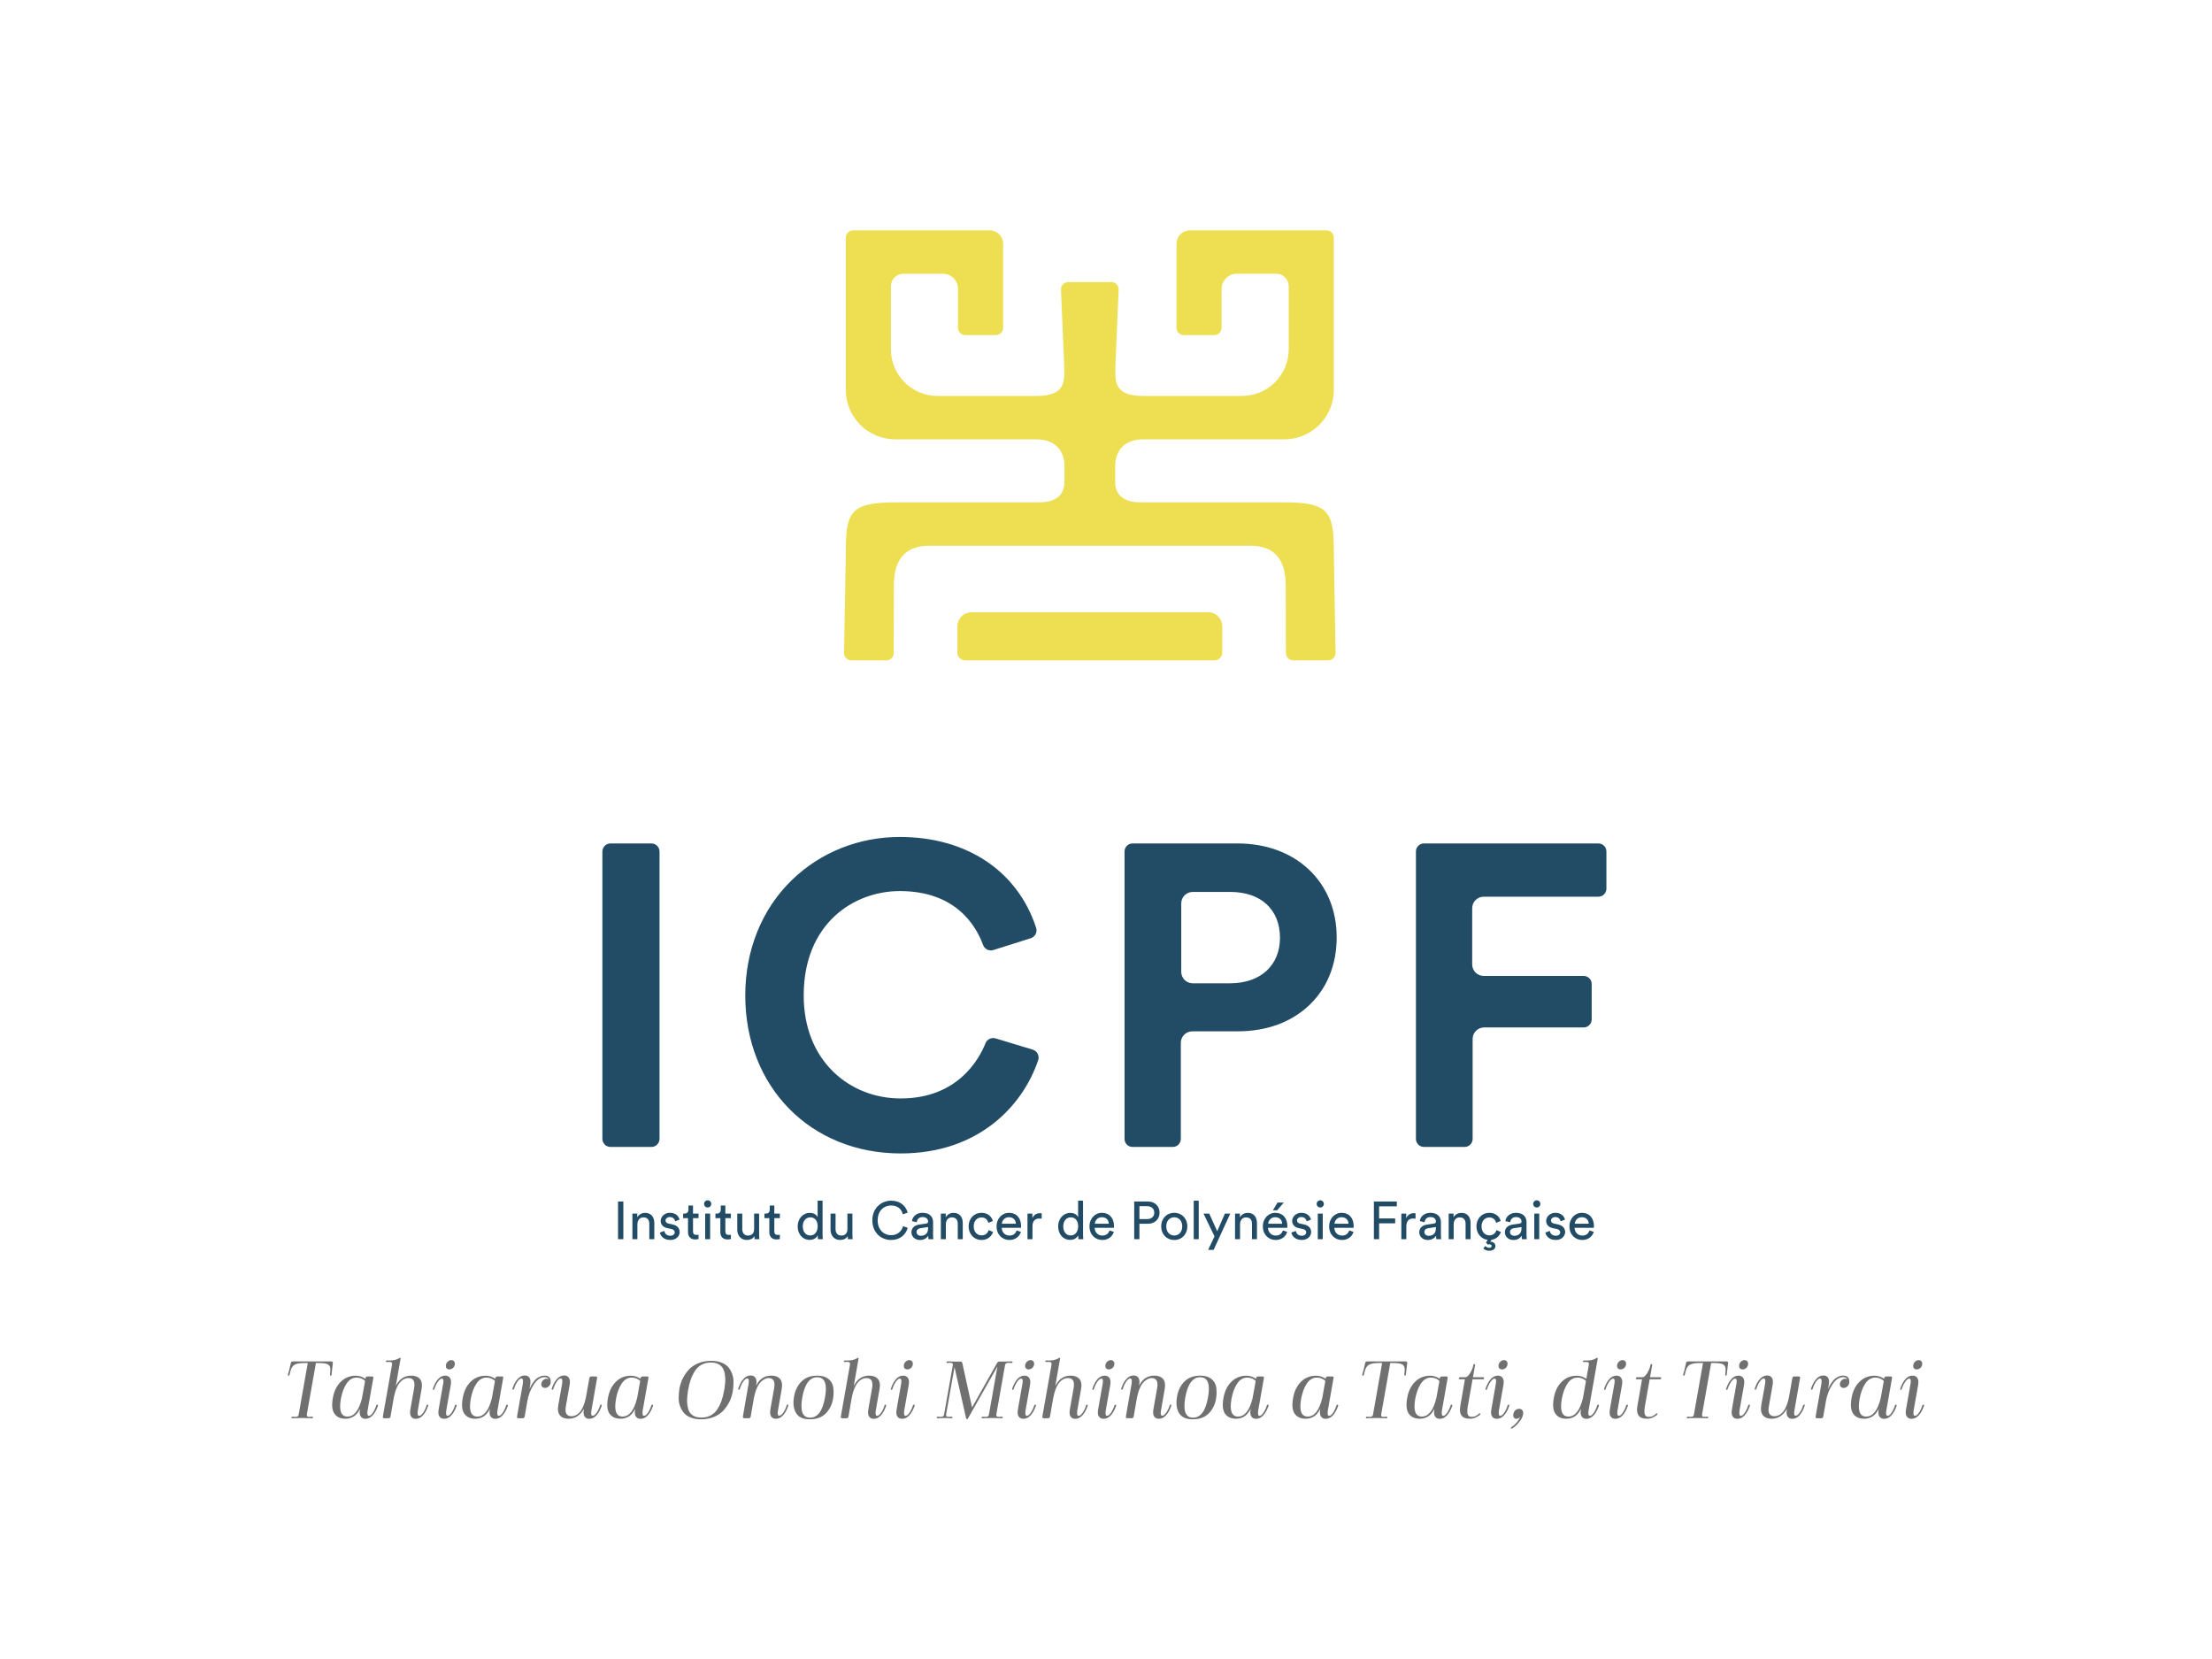 <?xml version="1.0" encoding="UTF-8"?>
<svg id="Calque_2" data-name="Calque 2" xmlns="http://www.w3.org/2000/svg" width="372" height="279" viewBox="0 0 372 279">
  <defs>
    <style>
      .cls-1 {
        fill: none;
      }

      .cls-2 {
        fill: #eedf52;
      }

      .cls-3 {
        fill: #224c66;
      }

      .cls-4 {
        fill: #707070;
      }
    </style>
  </defs>
  <g id="Calque_1-2" data-name="Calque 1">
    <g>
      <g>
        <g>
          <path class="cls-2" d="M224.607,109.828c0,.677-.552,1.226-1.226,1.226h-5.906c-.341,0-.659-.137-.893-.385-.233-.248-.35-.575-.33-.943l-.023-11.182c.006-2.428-.54-4.155-1.663-5.282-.983-.986-2.431-1.485-4.298-1.485h-53.981c-1.868,0-3.315,.499-4.298,1.485-1.123,1.126-1.669,2.854-1.663,5.279l-.023,11.214c.02,.339-.096,.665-.33,.913-.233,.248-.552,.385-.893,.385h-5.906c-.677,0-1.226-.549-1.226-1.217l.292-16.939c0-6.822,.776-8.416,8.419-8.416h24.15c3.791,0,4.202-2.326,4.202-3.327v-2.781c0-2.766-1.792-4.488-4.678-4.488h-23.776c-4.587,0-8.316-3.729-8.316-8.314v-25.606c0-.674,.549-1.226,1.226-1.226h22.98c1.246,0,2.256,1.013,2.256,2.256v14.135c0,.677-.549,1.226-1.226,1.226h-5.136c-.674,0-1.226-.549-1.226-1.226v-6.522c0-1.418-1.153-2.574-2.571-2.574h-6.601c-1.167,0-2.116,.948-2.116,2.116v10.593c0,4.327,3.519,7.847,7.847,7.847h16.563c1.941,0,3.187-.347,3.919-1.097,.875-.893,.849-2.148,.82-3.475-.006-.236-.009-.479-.012-.741l-.537-12.621c0-.674,.549-1.223,1.223-1.223h7.257l.158,.012c.607,.076,1.065,.598,1.065,1.193l-.54,12.658c0,.242-.003,.484-.009,.721-.029,1.328-.055,2.582,.817,3.475,.735,.75,1.981,1.097,3.922,1.097h16.563c4.325,0,7.847-3.519,7.847-7.847v-10.593c0-1.167-.948-2.116-2.116-2.116h-6.601c-1.418,0-2.571,1.156-2.571,2.574v6.522c0,.677-.552,1.226-1.226,1.226h-5.139c-.674,0-1.223-.549-1.223-1.226v-14.135c0-1.243,1.01-2.256,2.256-2.256h22.98c.674,0,1.226,.552,1.226,1.226v25.606c0,4.584-3.732,8.314-8.316,8.314h-23.776c-2.886,0-4.678,1.722-4.678,4.488v2.781c0,1.001,.411,3.327,4.202,3.327h24.15c7.642,0,8.419,1.593,8.419,8.416l.292,16.93Z"/>
          <path class="cls-2" d="M205.552,105.355v4.395c0,.721-.587,1.304-1.307,1.304h-41.938c-.718,0-1.304-.584-1.304-1.304v-4.395c0-.654,.257-1.264,.724-1.716,.452-.441,1.042-.68,1.681-.68h39.688c.02,0,.041-.003,.061-.003,.627,0,1.22,.242,1.672,.683,.467,.452,.724,1.062,.724,1.716Z"/>
        </g>
        <g>
          <path class="cls-3" d="M109.552,141.844h-6.884c-.75,0-1.363,.613-1.363,1.366v48.314c0,.75,.613,1.363,1.363,1.363h6.884c.753,0,1.363-.613,1.363-1.363v-48.314c0-.753-.61-1.366-1.363-1.366Z"/>
          <path class="cls-3" d="M174.511,177.216c-.175-.339-.476-.589-.843-.7l-6.236-1.885c-.686-.207-1.43,.143-1.692,.802-1.12,2.796-4.751,9.297-14.266,9.297-4.333,0-8.354-1.59-11.325-4.476-3.262-3.172-4.987-7.616-4.987-12.851,0-12.057,8.381-17.549,16.166-17.549,9.294,0,12.764,5.684,14.004,9.072,.254,.697,1.013,1.068,1.727,.843l6.277-1.981c.362-.114,.654-.362,.829-.697,.169-.333,.201-.712,.085-1.065-3.122-9.562-11.693-15.273-22.921-15.273-6.872,0-13.309,2.562-18.127,7.219-5.074,4.899-7.867,11.801-7.867,19.431,0,15.399,10.992,26.575,26.14,26.575,13.163,0,20.575-8.103,23.123-15.69,.12-.353,.088-.735-.085-1.071Z"/>
          <path class="cls-3" d="M208.121,141.844h-17.66c-.741,0-1.342,.604-1.342,1.345v48.352c0,.741,.601,1.345,1.342,1.345h6.779c.738,0,1.342-.604,1.342-1.345v-16.169c0-1.062,.864-1.929,1.926-1.929h7.613c4.891,0,9.075-1.535,12.104-4.441,2.988-2.871,4.57-6.799,4.57-11.357,0-9.303-6.857-15.801-16.674-15.801Zm-1.237,23.519h-6.303c-1.062,0-1.926-.864-1.926-1.926v-11.512c0-1.062,.864-1.926,1.926-1.926h6.303c5.165,0,8.375,2.956,8.375,7.718,0,4.646-3.289,7.645-8.375,7.645Z"/>
          <path class="cls-3" d="M268.808,141.844h-29.338c-.744,0-1.348,.607-1.348,1.348v48.346c0,.744,.604,1.348,1.348,1.348h6.84c.744,0,1.348-.604,1.348-1.348v-16.817c0-1.065,.867-1.932,1.932-1.932h16.744c.744,0,1.348-.604,1.348-1.348v-5.967c0-.744-.604-1.348-1.348-1.348h-16.817c-1.065,0-1.932-.867-1.932-1.932v-9.463c0-1.065,.867-1.932,1.932-1.932h19.291c.744,0,1.348-.604,1.348-1.348v-6.259c0-.741-.604-1.348-1.348-1.348Z"/>
        </g>
        <g>
          <path class="cls-3" d="M103.937,208.399v-6.342h.894v6.342h-.894Z"/>
          <path class="cls-3" d="M107.193,208.399h-.841v-4.303h.823v.617c.313-.537,.823-.743,1.324-.743,1.029,0,1.539,.743,1.539,1.7v2.728h-.841v-2.585c0-.599-.25-1.082-1.002-1.082-.662,0-1.002,.528-1.002,1.181v2.487Z"/>
          <path class="cls-3" d="M111.736,207.012c.054,.447,.394,.805,1.002,.805,.474,0,.734-.269,.734-.573,0-.269-.197-.474-.555-.555l-.733-.161c-.671-.143-1.073-.599-1.073-1.208,0-.734,.689-1.36,1.53-1.36,1.181,0,1.548,.769,1.637,1.154l-.742,.277c-.036-.224-.215-.716-.895-.716-.429,0-.716,.277-.716,.573,0,.259,.161,.447,.492,.519l.698,.152c.778,.17,1.19,.644,1.19,1.279,0,.608-.51,1.333-1.574,1.333-1.181,0-1.682-.76-1.753-1.252l.76-.269Z"/>
          <path class="cls-3" d="M116.548,204.096h.93v.76h-.93v2.236c0,.394,.161,.59,.6,.59,.107,0,.259-.018,.331-.036v.716c-.072,.027-.286,.08-.573,.08-.733,0-1.199-.447-1.199-1.225v-2.362h-.823v-.76h.232c.465,0,.662-.286,.662-.662v-.698h.769v1.36Z"/>
          <path class="cls-3" d="M119.007,201.86c.34,0,.608,.269,.608,.608,0,.331-.268,.599-.608,.599-.331,0-.6-.268-.6-.599,0-.34,.269-.608,.6-.608Zm-.412,6.539v-4.303h.832v4.303h-.832Z"/>
          <path class="cls-3" d="M121.985,204.096h.93v.76h-.93v2.236c0,.394,.161,.59,.6,.59,.107,0,.259-.018,.331-.036v.716c-.072,.027-.286,.08-.573,.08-.733,0-1.199-.447-1.199-1.225v-2.362h-.823v-.76h.232c.465,0,.662-.286,.662-.662v-.698h.769v1.36Z"/>
          <path class="cls-3" d="M125.599,208.533c-1.002,0-1.61-.751-1.61-1.727v-2.71h.841v2.585c0,.59,.268,1.109,.975,1.109,.68,0,1.02-.447,1.02-1.1v-2.594h.841v3.507c0,.34,.027,.644,.045,.796h-.805c-.018-.098-.036-.34-.036-.519-.233,.447-.769,.653-1.27,.653Z"/>
          <path class="cls-3" d="M130.222,204.096h.93v.76h-.93v2.236c0,.394,.161,.59,.6,.59,.107,0,.259-.018,.331-.036v.716c-.072,.027-.286,.08-.573,.08-.733,0-1.199-.447-1.199-1.225v-2.362h-.823v-.76h.232c.465,0,.662-.286,.662-.662v-.698h.769v1.36Z"/>
          <path class="cls-3" d="M137.521,207.746c-.206,.411-.662,.769-1.333,.769-1.261,0-2.04-1.002-2.04-2.281,0-1.217,.823-2.254,2.04-2.254,.76,0,1.172,.376,1.315,.725v-2.782h.832v5.68c0,.411,.036,.725,.045,.796h-.814c-.018-.098-.045-.322-.045-.581v-.072Zm-1.252,.027c.769,0,1.243-.671,1.243-1.556s-.465-1.494-1.234-1.494-1.27,.626-1.27,1.512,.456,1.539,1.261,1.539Z"/>
          <path class="cls-3" d="M141.286,208.533c-1.002,0-1.61-.751-1.61-1.727v-2.71h.841v2.585c0,.59,.268,1.109,.975,1.109,.68,0,1.02-.447,1.02-1.1v-2.594h.841v3.507c0,.34,.027,.644,.045,.796h-.805c-.018-.098-.036-.34-.036-.519-.233,.447-.769,.653-1.27,.653Z"/>
          <path class="cls-3" d="M146.706,205.223c0-2.12,1.574-3.301,3.149-3.301,1.449,0,2.469,.787,2.791,2.013l-.814,.286c-.241-.957-.939-1.494-1.977-1.494-1.154,0-2.254,.841-2.254,2.496s1.1,2.505,2.254,2.505c1.082,0,1.762-.653,2.022-1.521l.778,.286c-.34,1.19-1.342,2.04-2.8,2.04-1.637,0-3.149-1.19-3.149-3.31Z"/>
          <path class="cls-3" d="M154.585,205.939l1.163-.17c.259-.036,.331-.17,.331-.322,0-.42-.277-.769-.93-.769-.59,0-.921,.367-.975,.868l-.805-.188c.09-.823,.832-1.395,1.762-1.395,1.288,0,1.789,.734,1.789,1.574v2.156c0,.376,.036,.599,.054,.707h-.823c-.018-.107-.045-.268-.045-.581-.188,.304-.617,.716-1.387,.716-.877,0-1.44-.608-1.44-1.288,0-.769,.564-1.199,1.306-1.306Zm1.494,.617v-.197l-1.315,.197c-.358,.054-.626,.259-.626,.644,0,.322,.269,.626,.698,.626,.689,0,1.243-.331,1.243-1.27Z"/>
          <path class="cls-3" d="M159.066,208.399h-.841v-4.303h.823v.617c.313-.537,.823-.743,1.324-.743,1.029,0,1.539,.743,1.539,1.7v2.728h-.841v-2.585c0-.599-.251-1.082-1.002-1.082-.662,0-1.002,.528-1.002,1.181v2.487Z"/>
          <path class="cls-3" d="M163.753,206.243c0,.984,.617,1.512,1.315,1.512,.805,0,1.1-.546,1.199-.886l.742,.322c-.206,.617-.823,1.342-1.941,1.342-1.252,0-2.174-.984-2.174-2.29,0-1.342,.939-2.281,2.165-2.281,1.145,0,1.736,.716,1.914,1.369l-.76,.322c-.107-.42-.42-.912-1.154-.912-.68,0-1.306,.501-1.306,1.503Z"/>
          <path class="cls-3" d="M171.695,207.173c-.241,.76-.93,1.36-1.932,1.36-1.154,0-2.165-.841-2.165-2.299,0-1.351,.975-2.272,2.057-2.272,1.324,0,2.067,.912,2.067,2.254,0,.107-.009,.215-.018,.268h-3.238c.018,.769,.573,1.306,1.297,1.306,.698,0,1.047-.385,1.208-.868l.725,.25Zm-.85-1.369c-.018-.617-.42-1.1-1.181-1.1-.707,0-1.136,.546-1.172,1.1h2.353Z"/>
          <path class="cls-3" d="M175.183,204.946c-.125-.018-.25-.027-.367-.027-.707,0-1.181,.376-1.181,1.324v2.156h-.841v-4.303h.823v.751c.313-.662,.85-.823,1.288-.823,.116,0,.232,.018,.277,.027v.895Z"/>
          <path class="cls-3" d="M181.327,207.746c-.206,.411-.662,.769-1.333,.769-1.261,0-2.04-1.002-2.04-2.281,0-1.217,.823-2.254,2.04-2.254,.76,0,1.172,.376,1.315,.725v-2.782h.832v5.68c0,.411,.036,.725,.045,.796h-.814c-.018-.098-.045-.322-.045-.581v-.072Zm-1.252,.027c.769,0,1.243-.671,1.243-1.556s-.465-1.494-1.234-1.494-1.27,.626-1.27,1.512,.456,1.539,1.261,1.539Z"/>
          <path class="cls-3" d="M187.32,207.173c-.241,.76-.93,1.36-1.932,1.36-1.154,0-2.165-.841-2.165-2.299,0-1.351,.975-2.272,2.057-2.272,1.324,0,2.067,.912,2.067,2.254,0,.107-.009,.215-.018,.268h-3.238c.018,.769,.573,1.306,1.297,1.306,.698,0,1.047-.385,1.208-.868l.725,.25Zm-.85-1.369c-.018-.617-.42-1.1-1.181-1.1-.707,0-1.136,.546-1.172,1.1h2.353Z"/>
          <path class="cls-3" d="M191.621,205.805v2.594h-.877v-6.342h2.308c1.172,0,1.959,.814,1.959,1.878,0,1.073-.787,1.87-1.959,1.87h-1.431Zm1.27-.787c.76,0,1.225-.42,1.225-1.073,0-.671-.465-1.1-1.225-1.1h-1.27v2.174h1.27Z"/>
          <path class="cls-3" d="M199.68,206.243c0,1.315-.912,2.29-2.2,2.29s-2.201-.975-2.201-2.29c0-1.306,.913-2.281,2.201-2.281s2.2,.975,2.2,2.281Zm-.859,0c0-.993-.626-1.53-1.342-1.53s-1.342,.537-1.342,1.53c0,1.002,.626,1.539,1.342,1.539s1.342-.537,1.342-1.539Z"/>
          <path class="cls-3" d="M200.752,208.399v-6.476h.841v6.476h-.841Z"/>
          <path class="cls-3" d="M203.176,210.197l1.073-2.272-1.852-3.829h.966l1.342,2.97,1.288-2.97h.904l-2.8,6.101h-.921Z"/>
          <path class="cls-3" d="M208.542,208.399h-.841v-4.303h.823v.617c.313-.537,.823-.743,1.324-.743,1.029,0,1.539,.743,1.539,1.7v2.728h-.841v-2.585c0-.599-.251-1.082-1.002-1.082-.662,0-1.002,.528-1.002,1.181v2.487Z"/>
          <path class="cls-3" d="M216.476,207.173c-.241,.76-.93,1.36-1.932,1.36-1.154,0-2.165-.841-2.165-2.299,0-1.351,.975-2.272,2.057-2.272,1.324,0,2.067,.912,2.067,2.254,0,.107-.009,.215-.018,.268h-3.238c.018,.769,.573,1.306,1.297,1.306,.698,0,1.047-.385,1.208-.868l.725,.25Zm-.85-1.369c-.018-.617-.42-1.1-1.181-1.1-.707,0-1.136,.546-1.172,1.1h2.353Zm-.85-2.263h-.707l.778-1.306h1.055l-1.127,1.306Z"/>
          <path class="cls-3" d="M217.933,207.012c.054,.447,.394,.805,1.002,.805,.474,0,.734-.269,.734-.573,0-.269-.197-.474-.555-.555l-.733-.161c-.671-.143-1.073-.599-1.073-1.208,0-.734,.689-1.36,1.53-1.36,1.181,0,1.548,.769,1.637,1.154l-.742,.277c-.036-.224-.215-.716-.895-.716-.429,0-.716,.277-.716,.573,0,.259,.161,.447,.492,.519l.698,.152c.778,.17,1.19,.644,1.19,1.279,0,.608-.51,1.333-1.574,1.333-1.181,0-1.682-.76-1.753-1.252l.76-.269Z"/>
          <path class="cls-3" d="M222.029,201.86c.34,0,.609,.269,.609,.608,0,.331-.269,.599-.609,.599-.331,0-.599-.268-.599-.599,0-.34,.269-.608,.599-.608Zm-.411,6.539v-4.303h.832v4.303h-.832Z"/>
          <path class="cls-3" d="M227.628,207.173c-.241,.76-.93,1.36-1.932,1.36-1.154,0-2.165-.841-2.165-2.299,0-1.351,.975-2.272,2.057-2.272,1.324,0,2.067,.912,2.067,2.254,0,.107-.009,.215-.018,.268h-3.238c.018,.769,.573,1.306,1.297,1.306,.698,0,1.047-.385,1.208-.868l.725,.25Zm-.85-1.369c-.018-.617-.42-1.1-1.181-1.1-.707,0-1.136,.546-1.172,1.1h2.353Z"/>
          <path class="cls-3" d="M231.053,208.399v-6.342h3.855v.814h-2.979v2.04h2.702v.823h-2.702v2.666h-.877Z"/>
          <path class="cls-3" d="M238.056,204.946c-.125-.018-.25-.027-.367-.027-.707,0-1.181,.376-1.181,1.324v2.156h-.841v-4.303h.823v.751c.313-.662,.85-.823,1.288-.823,.116,0,.233,.018,.277,.027v.895Z"/>
          <path class="cls-3" d="M239.988,205.939l1.163-.17c.259-.036,.331-.17,.331-.322,0-.42-.277-.769-.93-.769-.59,0-.921,.367-.975,.868l-.805-.188c.09-.823,.832-1.395,1.762-1.395,1.288,0,1.789,.734,1.789,1.574v2.156c0,.376,.036,.599,.054,.707h-.823c-.018-.107-.045-.268-.045-.581-.188,.304-.617,.716-1.387,.716-.877,0-1.44-.608-1.44-1.288,0-.769,.564-1.199,1.306-1.306Zm1.494,.617v-.197l-1.315,.197c-.358,.054-.626,.259-.626,.644,0,.322,.269,.626,.698,.626,.689,0,1.243-.331,1.243-1.27Z"/>
          <path class="cls-3" d="M244.469,208.399h-.841v-4.303h.823v.617c.313-.537,.823-.743,1.324-.743,1.029,0,1.539,.743,1.539,1.7v2.728h-.841v-2.585c0-.599-.251-1.082-1.002-1.082-.662,0-1.002,.528-1.002,1.181v2.487Z"/>
          <path class="cls-3" d="M249.906,208.962l.286-.447c-1.109-.134-1.896-1.082-1.896-2.272,0-1.324,.939-2.281,2.165-2.281,1.145,0,1.736,.716,1.914,1.369l-.76,.322c-.107-.42-.42-.912-1.154-.912-.68,0-1.306,.528-1.306,1.503s.617,1.512,1.315,1.512c.778,0,1.1-.546,1.199-.886l.742,.322c-.188,.555-.68,1.181-1.583,1.315l-.206,.313c.501,0,.868,.286,.868,.733,0,.421-.322,.787-1.047,.787-.447,0-.805-.179-.984-.394l.331-.402c.107,.116,.34,.304,.644,.304,.215,0,.421-.089,.421-.295,0-.161-.143-.286-.394-.286-.089,0-.188,.018-.259,.045l-.295-.349Z"/>
          <path class="cls-3" d="M254.387,205.939l1.163-.17c.259-.036,.331-.17,.331-.322,0-.42-.277-.769-.93-.769-.59,0-.921,.367-.975,.868l-.805-.188c.09-.823,.832-1.395,1.762-1.395,1.288,0,1.789,.734,1.789,1.574v2.156c0,.376,.036,.599,.054,.707h-.823c-.018-.107-.045-.268-.045-.581-.188,.304-.617,.716-1.387,.716-.877,0-1.44-.608-1.44-1.288,0-.769,.564-1.199,1.306-1.306Zm1.494,.617v-.197l-1.315,.197c-.358,.054-.626,.259-.626,.644,0,.322,.269,.626,.698,.626,.689,0,1.243-.331,1.243-1.27Z"/>
          <path class="cls-3" d="M258.439,201.86c.34,0,.608,.269,.608,.608,0,.331-.268,.599-.608,.599-.331,0-.6-.268-.6-.599,0-.34,.269-.608,.6-.608Zm-.412,6.539v-4.303h.832v4.303h-.832Z"/>
          <path class="cls-3" d="M260.648,207.012c.054,.447,.394,.805,1.002,.805,.474,0,.734-.269,.734-.573,0-.269-.197-.474-.555-.555l-.733-.161c-.671-.143-1.073-.599-1.073-1.208,0-.734,.689-1.36,1.53-1.36,1.181,0,1.548,.769,1.637,1.154l-.742,.277c-.036-.224-.215-.716-.895-.716-.429,0-.716,.277-.716,.573,0,.259,.161,.447,.492,.519l.698,.152c.778,.17,1.19,.644,1.19,1.279,0,.608-.51,1.333-1.574,1.333-1.181,0-1.682-.76-1.753-1.252l.76-.269Z"/>
          <path class="cls-3" d="M268.036,207.173c-.241,.76-.93,1.36-1.932,1.36-1.154,0-2.165-.841-2.165-2.299,0-1.351,.975-2.272,2.057-2.272,1.324,0,2.067,.912,2.067,2.254,0,.107-.009,.215-.018,.268h-3.238c.018,.769,.573,1.306,1.297,1.306,.698,0,1.047-.385,1.208-.868l.725,.25Zm-.85-1.369c-.018-.617-.42-1.1-1.181-1.1-.707,0-1.136,.546-1.172,1.1h2.353Z"/>
        </g>
        <g>
          <path class="cls-4" d="M55.646,228.951c.145,0,.24,.023,.286,.068,.045,.046,.059,.136,.041,.273l-.146,1.26c-.018,.155-.034,.292-.048,.411-.014,.119-.02,.19-.02,.214-.027,.121-.082,.181-.163,.181-.073,0-.105-.059-.095-.177,0-.036,.007-.126,.02-.269s.025-.264,.034-.361c.046-.486-.057-.829-.311-1.029-.253-.2-.782-.299-1.587-.299h-.529l-1.518,8.597c-.027,.181-.012,.302,.047,.366,.058,.063,.195,.095,.41,.095,.072,0,.154-.005,.248-.014,.094-.009,.159-.014,.195-.014,.099,0,.139,.046,.121,.136-.009,.091-.068,.136-.177,.136-.027,0-.088-.005-.184-.014s-.175-.014-.238-.014c-.127,0-.329-.004-.605-.014-.277-.009-.483-.014-.619-.014s-.34,.005-.612,.014c-.272,.009-.472,.014-.598,.014-.073,0-.161,.005-.265,.014-.105,.009-.166,.014-.184,.014-.091,0-.132-.045-.122-.136,.018-.09,.077-.136,.177-.136,.027,0,.084,.005,.17,.014,.086,.009,.17,.014,.251,.014,.199,0,.34-.025,.421-.075,.082-.05,.141-.143,.177-.279l1.537-8.704h-.531c-.807,0-1.375,.1-1.701,.299-.327,.199-.553,.55-.679,1.051-.04,.159-.074,.297-.105,.416-.03,.119-.045,.183-.045,.192-.036,.118-.095,.177-.177,.177-.091,0-.123-.068-.095-.204,0-.036,.021-.113,.063-.231,.042-.118,.082-.249,.119-.394l.286-1.238c.027-.136,.068-.228,.122-.273,.055-.046,.159-.068,.313-.068h6.315Z"/>
          <path class="cls-4" d="M61.876,231.481h.611c.145,0,.235,.023,.271,.068,.036,.045,.041,.131,.014,.258l-.952,5.399c-.091,.599-.018,.898,.218,.898,.199,0,.415-.165,.646-.496,.231-.331,.428-.746,.592-1.244,.036-.118,.104-.163,.204-.136,.072,.027,.1,.086,.081,.177-.218,.662-.508,1.195-.87,1.598-.363,.403-.775,.605-1.236,.605-.352,0-.617-.131-.793-.394-.176-.263-.215-.671-.115-1.224l.014-.08c-.254,.525-.58,.938-.979,1.236-.435,.299-.929,.448-1.482,.448-.843,0-1.462-.283-1.856-.85-.394-.566-.483-1.448-.265-2.645,.199-1.142,.644-2.051,1.333-2.727,.689-.675,1.532-1.013,2.53-1.013,.562,0,1.101,.172,1.616,.517v-.068c.027-.127,.07-.213,.129-.258,.059-.045,.156-.068,.291-.068Zm-3.44,6.746c1.124,0,1.94-1.041,2.448-3.123l.511-2.847c-.129-.163-.323-.302-.583-.415-.26-.113-.535-.17-.825-.17-.689,0-1.258,.338-1.707,1.013-.449,.675-.768,1.544-.959,2.604-.336,1.959,.036,2.938,1.115,2.938Z"/>
          <path class="cls-4" d="M65.273,238.512h-.599c-.133,0-.218-.023-.253-.068-.035-.045-.045-.131-.026-.258l1.523-8.623c.036-.208,.02-.349-.048-.422-.068-.072-.219-.109-.455-.109-.045,0-.113,.005-.204,.014-.091,.009-.15,.014-.177,.014-.109,0-.154-.05-.136-.15,.009-.082,.077-.122,.204-.122,.036,0,.095,.002,.177,.007,.081,.005,.14,.007,.177,.007,.638,0,1.158-.109,1.56-.326,.125-.091,.219-.136,.281-.136,.072,0,.094,.053,.067,.159l-.799,4.595c.571-1.165,1.433-1.748,2.585-1.748,.662,0,1.154,.188,1.476,.564s.41,.958,.265,1.745l-.625,3.55c-.09,.601-.017,.901,.218,.901,.199,0,.419-.165,.66-.496,.24-.331,.437-.746,.592-1.244,.036-.127,.109-.172,.218-.136,.072,.027,.091,.086,.054,.177-.208,.653-.494,1.183-.857,1.591-.363,.408-.773,.612-1.232,.612-.349,0-.61-.129-.785-.388-.175-.258-.213-.668-.113-1.231l.626-3.55c.199-1.124-.119-1.687-.954-1.687-.346,0-.677,.109-.995,.325-.718,.497-1.223,1.568-1.513,3.212l-.11,.629-.394,2.264c-.022,.125-.059,.211-.112,.258-.054,.047-.151,.07-.293,.07Z"/>
          <path class="cls-4" d="M74.526,232.746c.109-.598,.041-.898-.204-.898-.199,0-.42,.166-.66,.496-.24,.331-.442,.746-.605,1.244-.027,.118-.091,.163-.19,.136-.081-.018-.104-.077-.068-.177,.217-.662,.502-1.194,.855-1.598,.353-.403,.76-.605,1.222-.605,.353,0,.62,.132,.801,.394,.181,.263,.222,.671,.122,1.223l-.748,4.243c-.091,.599-.018,.898,.218,.898,.2,0,.416-.165,.648-.496,.232-.331,.43-.746,.593-1.244,.046-.118,.118-.163,.218-.136,.072,.027,.095,.086,.068,.177-.218,.662-.508,1.195-.87,1.598-.363,.403-.775,.605-1.238,.605-.354,0-.619-.131-.796-.394-.177-.263-.216-.671-.116-1.224l.748-4.243Zm.463-3.182c.036-.236,.145-.433,.326-.592,.181-.158,.376-.238,.585-.238,.199,0,.356,.07,.469,.211,.113,.141,.152,.324,.116,.551-.036,.236-.145,.428-.327,.578s-.381,.224-.598,.224c-.199,0-.354-.068-.462-.204-.109-.136-.145-.313-.109-.53Z"/>
          <path class="cls-4" d="M83.717,231.481h.611c.145,0,.235,.023,.271,.068,.036,.045,.041,.131,.014,.258l-.952,5.399c-.091,.599-.018,.898,.218,.898,.199,0,.415-.165,.646-.496,.231-.331,.428-.746,.592-1.244,.036-.118,.104-.163,.204-.136,.072,.027,.1,.086,.081,.177-.218,.662-.508,1.195-.87,1.598-.363,.403-.775,.605-1.236,.605-.352,0-.617-.131-.793-.394-.176-.263-.215-.671-.115-1.224l.014-.08c-.254,.525-.58,.938-.979,1.236-.435,.299-.929,.448-1.482,.448-.843,0-1.462-.283-1.856-.85-.394-.566-.483-1.448-.265-2.645,.199-1.142,.644-2.051,1.333-2.727,.689-.675,1.532-1.013,2.53-1.013,.562,0,1.101,.172,1.616,.517v-.068c.027-.127,.07-.213,.129-.258,.059-.045,.156-.068,.291-.068Zm-3.44,6.746c1.124,0,1.94-1.041,2.448-3.123l.511-2.847c-.129-.163-.323-.302-.583-.415-.26-.113-.535-.17-.825-.17-.689,0-1.258,.338-1.707,1.013-.449,.675-.768,1.544-.959,2.604-.336,1.959,.036,2.938,1.115,2.938Z"/>
          <path class="cls-4" d="M87.923,232.719c.088-.598,.016-.898-.218-.898-.199,0-.42,.166-.66,.496-.24,.331-.438,.746-.592,1.244-.036,.127-.109,.172-.218,.136-.073-.027-.091-.086-.054-.177,.218-.662,.505-1.194,.864-1.598,.358-.403,.766-.605,1.222-.605,.345,0,.604,.129,.778,.386,.174,.258,.21,.666,.111,1.227l-.114,.657c.1-.227,.211-.446,.333-.659,.122-.213,.29-.451,.503-.713,.213-.263,.469-.473,.768-.632,.299-.159,.621-.238,.966-.238,.39,0,.664,.114,.823,.34,.159,.227,.211,.526,.156,.897v.055c-.045,.209-.159,.39-.34,.544-.181,.154-.376,.231-.585,.231s-.374-.07-.496-.211c-.123-.14-.166-.32-.129-.537,.045-.236,.159-.428,.34-.578,.181-.15,.367-.224,.558-.224,.136,0,.254,.036,.354,.109-.118-.245-.345-.367-.68-.367-.689,0-1.301,.406-1.836,1.216-.535,.81-.897,1.741-1.087,2.792l-.448,2.573c-.022,.125-.059,.211-.113,.258-.053,.047-.147,.07-.28,.07h-.599c-.133,0-.22-.023-.26-.068-.04-.045-.051-.131-.033-.258l.966-5.467Z"/>
          <path class="cls-4" d="M96.106,238.172c.344,0,.678-.108,1.004-.326,.706-.488,1.203-1.555,1.493-3.2l.502-2.838c.027-.127,.068-.213,.121-.259,.054-.046,.149-.068,.284-.068h.608c.144,0,.234,.023,.271,.068,.036,.045,.041,.131,.013,.258l-.938,5.386c-.108,.599-.04,.898,.204,.898,.199,0,.419-.165,.66-.496,.24-.331,.438-.741,.592-1.231,.036-.127,.109-.177,.218-.15,.063,.036,.081,.095,.054,.177-.209,.662-.494,1.197-.857,1.605-.363,.408-.775,.612-1.236,.612-.352,0-.617-.131-.793-.394-.176-.263-.214-.675-.115-1.238l.012-.067c-.263,.507-.614,.915-1.053,1.223-.44,.308-.949,.462-1.53,.462-.653,0-1.137-.19-1.455-.571-.317-.381-.408-.961-.272-1.741l.639-3.563c.09-.598,.018-.898-.218-.898-.209,0-.429,.166-.66,.496-.231,.331-.429,.746-.592,1.244-.036,.127-.109,.172-.218,.136-.073-.027-.091-.086-.054-.177,.208-.662,.494-1.194,.857-1.598,.363-.403,.775-.605,1.236-.605,.352,0,.616,.132,.793,.394,.176,.263,.214,.671,.115,1.223l-.623,3.55c-.209,1.125,.103,1.687,.937,1.687Z"/>
          <path class="cls-4" d="M108.143,231.481h.611c.145,0,.235,.023,.271,.068,.036,.045,.041,.131,.014,.258l-.952,5.399c-.091,.599-.018,.898,.218,.898,.199,0,.415-.165,.646-.496,.231-.331,.428-.746,.592-1.244,.036-.118,.104-.163,.204-.136,.072,.027,.1,.086,.081,.177-.218,.662-.508,1.195-.87,1.598-.363,.403-.775,.605-1.236,.605-.352,0-.617-.131-.793-.394-.176-.263-.215-.671-.115-1.224l.014-.08c-.254,.525-.58,.938-.979,1.236-.435,.299-.929,.448-1.482,.448-.843,0-1.462-.283-1.856-.85-.394-.566-.483-1.448-.265-2.645,.199-1.142,.644-2.051,1.333-2.727,.689-.675,1.532-1.013,2.53-1.013,.562,0,1.101,.172,1.616,.517v-.068c.027-.127,.07-.213,.129-.258,.059-.045,.156-.068,.291-.068Zm-3.44,6.746c1.124,0,1.94-1.041,2.448-3.123l.511-2.847c-.129-.163-.323-.302-.583-.415-.26-.113-.535-.17-.825-.17-.689,0-1.258,.338-1.707,1.013-.449,.675-.768,1.544-.959,2.604-.336,1.959,.036,2.938,1.115,2.938Z"/>
          <path class="cls-4" d="M114.252,233.589c.1-.58,.272-1.133,.517-1.659,.245-.526,.573-1.027,.986-1.503s.952-.857,1.619-1.142c.666-.286,1.416-.428,2.251-.428,.644,0,1.21,.095,1.7,.286,.49,.19,.873,.447,1.149,.768,.277,.322,.494,.7,.653,1.136s.236,.9,.231,1.394c-.005,.494-.043,1.004-.116,1.53-.1,.571-.27,1.118-.51,1.639-.241,.522-.567,1.022-.979,1.503-.413,.481-.952,.864-1.618,1.149-.667,.286-1.417,.428-2.251,.428-.644,0-1.21-.095-1.7-.286-.49-.19-.873-.447-1.149-.768-.277-.322-.496-.7-.66-1.136-.163-.435-.243-.9-.238-1.394,.005-.494,.043-1,.116-1.516Zm5.318-4.447c-.589,0-1.108,.118-1.557,.354-.449,.236-.821,.578-1.115,1.027-.295,.449-.535,.932-.721,1.448-.186,.517-.338,1.115-.456,1.795-.109,.644-.166,1.22-.17,1.727-.005,.508,.057,.993,.184,1.455,.127,.462,.376,.821,.748,1.074,.372,.254,.857,.381,1.455,.381s1.126-.122,1.584-.367,.832-.594,1.122-1.047c.29-.453,.523-.932,.7-1.435,.177-.503,.324-1.086,.442-1.748,.09-.508,.15-.97,.177-1.387,.027-.417,.009-.834-.054-1.251-.063-.417-.179-.771-.347-1.061-.168-.29-.42-.524-.755-.7-.336-.177-.748-.265-1.238-.265Z"/>
          <path class="cls-4" d="M130.192,233.439c.199-1.124-.119-1.687-.955-1.687-.282,0-.6,.122-.954,.367-.736,.507-1.245,1.567-1.527,3.178l-.503,2.886c-.018,.127-.056,.214-.115,.259s-.156,.068-.291,.068h-.609c-.136,0-.223-.023-.264-.068-.041-.045-.052-.131-.034-.258l.723-4.154h0s.229-1.313,.229-1.313c.09-.598,.018-.898-.218-.898-.2,0-.42,.166-.66,.496-.24,.331-.438,.746-.591,1.244-.036,.127-.109,.172-.218,.136-.073-.027-.091-.086-.054-.177,.218-.662,.505-1.194,.864-1.598,.358-.403,.768-.605,1.23-.605,.352,0,.619,.132,.8,.394,.181,.263,.221,.671,.122,1.223l-.021,.121c.571-1.141,1.426-1.711,2.567-1.711,.661,0,1.152,.188,1.474,.564s.41,.959,.265,1.747l-.612,3.536c-.108,.599-.04,.898,.204,.898,.199,0,.419-.165,.66-.496,.24-.331,.437-.741,.592-1.231,.036-.127,.109-.177,.218-.15,.063,.036,.082,.095,.054,.177-.208,.662-.494,1.197-.857,1.605-.363,.408-.775,.612-1.236,.612-.352,0-.617-.131-.793-.394-.176-.263-.214-.675-.115-1.238l.626-3.536Z"/>
          <path class="cls-4" d="M133.537,234.867c.181-1.043,.6-1.891,1.258-2.543,.657-.653,1.548-.979,2.672-.979,.762,0,1.369,.177,1.823,.53,.453,.354,.73,.816,.829,1.387,.1,.571,.095,1.22-.014,1.945-.181,1.034-.601,1.872-1.258,2.516-.658,.644-1.548,.966-2.672,.966-1.115,0-1.884-.354-2.305-1.061-.422-.707-.533-1.627-.333-2.761Zm3.89-3.25c-1.261,0-2.094,1.129-2.502,3.386-.399,2.276,.036,3.414,1.306,3.414,1.278,0,2.117-1.138,2.516-3.414,.408-2.258-.032-3.386-1.319-3.386Z"/>
          <path class="cls-4" d="M142.291,238.512h-.599c-.133,0-.218-.023-.253-.068-.035-.045-.045-.131-.026-.258l1.523-8.623c.036-.208,.02-.349-.048-.422-.068-.072-.219-.109-.455-.109-.045,0-.113,.005-.204,.014-.091,.009-.15,.014-.177,.014-.109,0-.154-.05-.136-.15,.009-.082,.077-.122,.204-.122,.036,0,.095,.002,.177,.007,.081,.005,.14,.007,.177,.007,.638,0,1.158-.109,1.56-.326,.125-.091,.219-.136,.281-.136,.072,0,.094,.053,.067,.159l-.799,4.595c.571-1.165,1.433-1.748,2.585-1.748,.662,0,1.154,.188,1.476,.564s.41,.958,.265,1.745l-.625,3.55c-.09,.601-.017,.901,.218,.901,.199,0,.419-.165,.66-.496,.24-.331,.437-.746,.592-1.244,.036-.127,.109-.172,.218-.136,.072,.027,.091,.086,.054,.177-.208,.653-.494,1.183-.857,1.591-.363,.408-.773,.612-1.232,.612-.349,0-.61-.129-.785-.388-.175-.258-.213-.668-.113-1.231l.626-3.55c.199-1.124-.119-1.687-.954-1.687-.346,0-.677,.109-.995,.325-.718,.497-1.223,1.568-1.513,3.212l-.11,.629-.394,2.264c-.022,.125-.059,.211-.112,.258-.054,.047-.151,.07-.293,.07Z"/>
          <path class="cls-4" d="M151.544,232.746c.109-.598,.041-.898-.204-.898-.199,0-.42,.166-.66,.496-.24,.331-.442,.746-.605,1.244-.027,.118-.091,.163-.19,.136-.081-.018-.104-.077-.068-.177,.217-.662,.502-1.194,.855-1.598,.353-.403,.76-.605,1.222-.605,.353,0,.62,.132,.801,.394,.181,.263,.222,.671,.122,1.223l-.748,4.243c-.091,.599-.018,.898,.218,.898,.2,0,.416-.165,.648-.496,.232-.331,.43-.746,.593-1.244,.046-.118,.118-.163,.218-.136,.072,.027,.095,.086,.068,.177-.218,.662-.508,1.195-.87,1.598-.363,.403-.775,.605-1.238,.605-.354,0-.619-.131-.796-.394-.177-.263-.216-.671-.116-1.224l.748-4.243Zm.463-3.182c.036-.236,.145-.433,.326-.592,.181-.158,.376-.238,.585-.238,.199,0,.356,.07,.469,.211,.113,.141,.152,.324,.116,.551-.036,.236-.145,.428-.327,.578s-.381,.224-.598,.224c-.199,0-.354-.068-.462-.204-.109-.136-.145-.313-.109-.53Z"/>
          <path class="cls-4" d="M161.564,228.979c.134,0,.228,.096,.282,.289l1.63,7.426,4.213-7.49c.091-.15,.218-.226,.381-.226h.749c.181,0,.417-.005,.707-.014,.29-.009,.485-.014,.585-.014,.036,0,.068,.005,.095,.014,.027,.009,.048,.023,.061,.041,.014,.018,.021,.046,.021,.082-.027,.091-.1,.136-.218,.136-.018,0-.075-.007-.17-.02-.095-.014-.184-.02-.265-.02-.2,0-.342,.027-.429,.081-.086,.054-.147,.158-.184,.312l-1.455,8.242c-.027,.182-.011,.305,.048,.368,.059,.064,.197,.096,.415,.096,.082,0,.172-.005,.272-.014,.1-.009,.163-.014,.19-.014,.109,0,.154,.046,.136,.136-.009,.091-.073,.136-.19,.136-.027,0-.088-.005-.184-.014s-.179-.014-.252-.014c-.127,0-.308-.004-.542-.014-.235-.009-.424-.014-.569-.014-.135,0-.341,.005-.616,.014-.276,.009-.477,.014-.604,.014-.073,0-.161,.005-.265,.014s-.17,.014-.197,.014c-.091,0-.132-.045-.122-.136,.018-.09,.077-.136,.177-.136,.036,0,.097,.005,.184,.014,.086,.009,.17,.014,.252,.014,.218,0,.369-.032,.456-.095,.086-.063,.143-.186,.17-.367l1.415-8.016-4.951,8.736c-.034,.073-.084,.11-.152,.11h-.026c-.059,0-.101-.031-.127-.094l-1.96-8.64-.133,.75h0s-1.27,7.153-1.27,7.153c-.027,.182-.011,.305,.048,.368,.059,.064,.197,.096,.414,.096,.082,0,.172-.005,.272-.014,.1-.009,.163-.014,.19-.014,.109,0,.154,.046,.136,.136-.009,.091-.073,.136-.19,.136-.018,0-.077-.005-.177-.014s-.186-.014-.258-.014c-.082,0-.192-.004-.332-.014-.14-.009-.263-.014-.369-.014-.117,0-.248,.005-.392,.014-.145,.009-.258,.014-.34,.014-.063,0-.15,.005-.258,.014s-.172,.014-.19,.014c-.1,0-.145-.045-.136-.136,.018-.09,.082-.136,.19-.136,.027,0,.086,.005,.177,.014,.09,.009,.172,.014,.245,.014,.218,0,.369-.032,.456-.095,.086-.063,.143-.186,.17-.367l1.469-8.269c.009-.136-.023-.231-.096-.286s-.204-.082-.394-.082c-.082,0-.168,.007-.258,.02-.091,.014-.145,.02-.163,.02-.127,0-.177-.045-.15-.136,.009-.1,.077-.15,.204-.15,.063,0,.224,.007,.483,.021,.259,.014,.477,.021,.656,.021h1.035Z"/>
          <path class="cls-4" d="M171.944,232.746c.109-.598,.041-.898-.204-.898-.199,0-.42,.166-.66,.496-.24,.331-.442,.746-.605,1.244-.027,.118-.091,.163-.19,.136-.081-.018-.104-.077-.068-.177,.217-.662,.502-1.194,.855-1.598,.353-.403,.76-.605,1.222-.605,.353,0,.62,.132,.801,.394,.181,.263,.222,.671,.122,1.223l-.748,4.243c-.091,.599-.018,.898,.218,.898,.2,0,.416-.165,.648-.496,.232-.331,.43-.746,.593-1.244,.046-.118,.118-.163,.218-.136,.072,.027,.095,.086,.068,.177-.218,.662-.508,1.195-.87,1.598-.363,.403-.775,.605-1.238,.605-.354,0-.619-.131-.796-.394-.177-.263-.216-.671-.116-1.224l.748-4.243Zm.463-3.182c.036-.236,.145-.433,.326-.592,.181-.158,.376-.238,.585-.238,.199,0,.356,.07,.469,.211,.113,.141,.152,.324,.116,.551-.036,.236-.145,.428-.327,.578s-.381,.224-.598,.224c-.199,0-.354-.068-.462-.204-.109-.136-.145-.313-.109-.53Z"/>
          <path class="cls-4" d="M176.182,238.512h-.599c-.133,0-.218-.023-.253-.068-.035-.045-.045-.131-.026-.258l1.523-8.623c.036-.208,.02-.349-.048-.422-.068-.072-.219-.109-.455-.109-.045,0-.113,.005-.204,.014-.091,.009-.15,.014-.177,.014-.109,0-.154-.05-.136-.15,.009-.082,.077-.122,.204-.122,.036,0,.095,.002,.177,.007,.081,.005,.14,.007,.177,.007,.638,0,1.158-.109,1.56-.326,.125-.091,.219-.136,.281-.136,.072,0,.094,.053,.067,.159l-.799,4.595c.571-1.165,1.433-1.748,2.585-1.748,.662,0,1.154,.188,1.476,.564s.41,.958,.265,1.745l-.625,3.55c-.09,.601-.017,.901,.218,.901,.199,0,.419-.165,.66-.496,.24-.331,.437-.746,.592-1.244,.036-.127,.109-.172,.218-.136,.072,.027,.091,.086,.054,.177-.208,.653-.494,1.183-.857,1.591-.363,.408-.773,.612-1.232,.612-.349,0-.61-.129-.785-.388-.175-.258-.213-.668-.113-1.231l.626-3.55c.199-1.124-.119-1.687-.954-1.687-.346,0-.677,.109-.995,.325-.718,.497-1.223,1.568-1.513,3.212l-.11,.629-.394,2.264c-.022,.125-.059,.211-.112,.258-.054,.047-.151,.07-.293,.07Z"/>
          <path class="cls-4" d="M185.435,232.746c.109-.598,.041-.898-.204-.898-.199,0-.42,.166-.66,.496-.24,.331-.442,.746-.605,1.244-.027,.118-.091,.163-.19,.136-.081-.018-.104-.077-.068-.177,.217-.662,.502-1.194,.855-1.598,.353-.403,.76-.605,1.222-.605,.353,0,.62,.132,.801,.394,.181,.263,.222,.671,.122,1.223l-.748,4.243c-.091,.599-.018,.898,.218,.898,.2,0,.416-.165,.648-.496,.232-.331,.43-.746,.593-1.244,.046-.118,.118-.163,.218-.136,.072,.027,.095,.086,.068,.177-.218,.662-.508,1.195-.87,1.598-.363,.403-.775,.605-1.238,.605-.354,0-.619-.131-.796-.394-.177-.263-.216-.671-.116-1.224l.748-4.243Zm.463-3.182c.036-.236,.145-.433,.326-.592,.181-.158,.376-.238,.585-.238,.199,0,.356,.07,.469,.211,.113,.141,.152,.324,.116,.551-.036,.236-.145,.428-.327,.578s-.381,.224-.598,.224c-.199,0-.354-.068-.462-.204-.109-.136-.145-.313-.109-.53Z"/>
          <path class="cls-4" d="M194.602,233.439c.199-1.124-.119-1.687-.955-1.687-.282,0-.6,.122-.954,.367-.736,.507-1.245,1.567-1.527,3.178l-.503,2.886c-.018,.127-.056,.214-.115,.259s-.156,.068-.291,.068h-.609c-.136,0-.223-.023-.264-.068-.041-.045-.052-.131-.034-.258l.723-4.154h0s.229-1.313,.229-1.313c.09-.598,.018-.898-.218-.898-.2,0-.42,.166-.66,.496-.24,.331-.438,.746-.591,1.244-.036,.127-.109,.172-.218,.136-.073-.027-.091-.086-.054-.177,.218-.662,.505-1.194,.864-1.598,.358-.403,.768-.605,1.23-.605,.352,0,.619,.132,.8,.394,.181,.263,.221,.671,.122,1.223l-.021,.121c.571-1.141,1.426-1.711,2.567-1.711,.661,0,1.152,.188,1.474,.564s.41,.959,.265,1.747l-.612,3.536c-.108,.599-.04,.898,.204,.898,.199,0,.419-.165,.66-.496,.24-.331,.437-.741,.592-1.231,.036-.127,.109-.177,.218-.15,.063,.036,.082,.095,.054,.177-.208,.662-.494,1.197-.857,1.605-.363,.408-.775,.612-1.236,.612-.352,0-.617-.131-.793-.394-.176-.263-.214-.675-.115-1.238l.626-3.536Z"/>
          <path class="cls-4" d="M197.947,234.867c.181-1.043,.6-1.891,1.258-2.543,.657-.653,1.548-.979,2.672-.979,.762,0,1.369,.177,1.823,.53,.453,.354,.73,.816,.829,1.387,.1,.571,.095,1.22-.014,1.945-.181,1.034-.601,1.872-1.258,2.516-.658,.644-1.548,.966-2.672,.966-1.115,0-1.884-.354-2.305-1.061-.422-.707-.533-1.627-.333-2.761Zm3.89-3.25c-1.261,0-2.094,1.129-2.502,3.386-.399,2.276,.036,3.414,1.306,3.414,1.278,0,2.117-1.138,2.516-3.414,.408-2.258-.032-3.386-1.319-3.386Z"/>
          <path class="cls-4" d="M211.653,231.481h.611c.145,0,.235,.023,.271,.068,.036,.045,.041,.131,.014,.258l-.952,5.399c-.091,.599-.018,.898,.218,.898,.199,0,.415-.165,.646-.496,.231-.331,.428-.746,.592-1.244,.036-.118,.104-.163,.204-.136,.072,.027,.1,.086,.081,.177-.218,.662-.508,1.195-.87,1.598-.363,.403-.775,.605-1.236,.605-.352,0-.617-.131-.793-.394-.176-.263-.215-.671-.115-1.224l.014-.08c-.254,.525-.58,.938-.979,1.236-.435,.299-.929,.448-1.482,.448-.843,0-1.462-.283-1.856-.85-.394-.566-.483-1.448-.265-2.645,.199-1.142,.644-2.051,1.333-2.727,.689-.675,1.532-1.013,2.53-1.013,.562,0,1.101,.172,1.616,.517v-.068c.027-.127,.07-.213,.129-.258,.059-.045,.156-.068,.291-.068Zm-3.44,6.746c1.124,0,1.94-1.041,2.448-3.123l.511-2.847c-.129-.163-.323-.302-.583-.415-.26-.113-.535-.17-.825-.17-.689,0-1.258,.338-1.707,1.013-.449,.675-.768,1.544-.959,2.604-.336,1.959,.036,2.938,1.115,2.938Z"/>
          <path class="cls-4" d="M223.363,231.481h.611c.145,0,.235,.023,.271,.068,.036,.045,.041,.131,.014,.258l-.952,5.399c-.091,.599-.018,.898,.218,.898,.199,0,.415-.165,.646-.496,.231-.331,.428-.746,.592-1.244,.036-.118,.104-.163,.204-.136,.072,.027,.1,.086,.081,.177-.218,.662-.508,1.195-.87,1.598-.363,.403-.775,.605-1.236,.605-.352,0-.617-.131-.793-.394-.176-.263-.215-.671-.115-1.224l.014-.08c-.254,.525-.58,.938-.979,1.236-.435,.299-.929,.448-1.482,.448-.843,0-1.462-.283-1.856-.85-.394-.566-.483-1.448-.265-2.645,.199-1.142,.644-2.051,1.333-2.727,.689-.675,1.532-1.013,2.53-1.013,.562,0,1.101,.172,1.616,.517v-.068c.027-.127,.07-.213,.129-.258,.059-.045,.156-.068,.291-.068Zm-3.44,6.746c1.124,0,1.94-1.041,2.448-3.123l.511-2.847c-.129-.163-.323-.302-.583-.415-.26-.113-.535-.17-.825-.17-.689,0-1.258,.338-1.707,1.013-.449,.675-.768,1.544-.959,2.604-.336,1.959,.036,2.938,1.115,2.938Z"/>
          <path class="cls-4" d="M236.323,228.951c.145,0,.24,.023,.286,.068,.045,.046,.059,.136,.041,.273l-.146,1.26c-.018,.155-.034,.292-.048,.411-.014,.119-.02,.19-.02,.214-.027,.121-.082,.181-.163,.181-.073,0-.105-.059-.095-.177,0-.036,.007-.126,.02-.269s.025-.264,.034-.361c.046-.486-.057-.829-.311-1.029-.253-.2-.782-.299-1.587-.299h-.529l-1.518,8.597c-.027,.181-.012,.302,.047,.366,.058,.063,.195,.095,.41,.095,.072,0,.154-.005,.248-.014,.094-.009,.159-.014,.195-.014,.099,0,.139,.046,.121,.136-.009,.091-.068,.136-.177,.136-.027,0-.088-.005-.184-.014s-.175-.014-.238-.014c-.127,0-.329-.004-.605-.014-.277-.009-.483-.014-.619-.014s-.34,.005-.612,.014c-.272,.009-.472,.014-.598,.014-.073,0-.161,.005-.265,.014-.105,.009-.166,.014-.184,.014-.091,0-.132-.045-.122-.136,.018-.09,.077-.136,.177-.136,.027,0,.084,.005,.17,.014,.086,.009,.17,.014,.251,.014,.199,0,.34-.025,.421-.075,.082-.05,.141-.143,.177-.279l1.537-8.704h-.531c-.807,0-1.375,.1-1.701,.299-.327,.199-.553,.55-.679,1.051-.04,.159-.074,.297-.105,.416-.03,.119-.045,.183-.045,.192-.036,.118-.095,.177-.177,.177-.091,0-.123-.068-.095-.204,0-.036,.021-.113,.063-.231,.042-.118,.082-.249,.119-.394l.286-1.238c.027-.136,.068-.228,.122-.273,.055-.046,.159-.068,.313-.068h6.315Z"/>
          <path class="cls-4" d="M242.552,231.481h.611c.145,0,.235,.023,.271,.068,.036,.045,.041,.131,.014,.258l-.952,5.399c-.091,.599-.018,.898,.218,.898,.199,0,.415-.165,.646-.496,.231-.331,.428-.746,.592-1.244,.036-.118,.104-.163,.204-.136,.072,.027,.1,.086,.081,.177-.218,.662-.508,1.195-.87,1.598-.363,.403-.775,.605-1.236,.605-.352,0-.617-.131-.793-.394-.176-.263-.215-.671-.115-1.224l.014-.08c-.254,.525-.58,.938-.979,1.236-.435,.299-.929,.448-1.482,.448-.843,0-1.462-.283-1.856-.85-.394-.566-.483-1.448-.265-2.645,.199-1.142,.644-2.051,1.333-2.727,.689-.675,1.532-1.013,2.53-1.013,.562,0,1.101,.172,1.616,.517v-.068c.027-.127,.07-.213,.129-.258,.059-.045,.156-.068,.291-.068Zm-3.44,6.746c1.124,0,1.94-1.041,2.448-3.123l.511-2.847c-.129-.163-.323-.302-.583-.415-.26-.113-.535-.17-.825-.17-.689,0-1.258,.338-1.707,1.013-.449,.675-.768,1.544-.959,2.604-.336,1.959,.036,2.938,1.115,2.938Z"/>
          <path class="cls-4" d="M245.522,231.617h.91c.24,0,.504-.229,.792-.687s.469-.895,.539-1.313c.027-.145,.095-.218,.204-.218,.09,0,.122,.073,.095,.218l-.353,1.999h1.781c.082,0,.113,.036,.095,.109l-.014,.095c-.009,.091-.059,.136-.15,.136h-1.774l-.811,4.597c-.097,.626-.097,1.07,.002,1.333,.099,.263,.311,.394,.638,.394,.39,0,.707-.1,.952-.299,.018-.009,.109-.086,.272-.231,.109-.082,.186-.091,.231-.027,.072,.054,.041,.141-.095,.258-.073,.064-.168,.127-.286,.19-.399,.281-.857,.422-1.374,.422-1.321,0-1.851-.723-1.588-2.17l.774-4.466h-.911c-.1,0-.136-.054-.109-.163v-.027c.018-.1,.077-.15,.177-.15Z"/>
          <path class="cls-4" d="M251.558,232.746c.109-.598,.041-.898-.204-.898-.199,0-.42,.166-.66,.496-.24,.331-.442,.746-.605,1.244-.027,.118-.091,.163-.19,.136-.081-.018-.104-.077-.068-.177,.217-.662,.502-1.194,.855-1.598,.353-.403,.76-.605,1.222-.605,.353,0,.62,.132,.801,.394,.181,.263,.222,.671,.122,1.223l-.748,4.243c-.091,.599-.018,.898,.218,.898,.2,0,.416-.165,.648-.496,.232-.331,.43-.746,.593-1.244,.046-.118,.118-.163,.218-.136,.072,.027,.095,.086,.068,.177-.218,.662-.508,1.195-.87,1.598-.363,.403-.775,.605-1.238,.605-.354,0-.619-.131-.796-.394-.177-.263-.216-.671-.116-1.224l.748-4.243Zm.463-3.182c.036-.236,.145-.433,.326-.592,.181-.158,.376-.238,.585-.238,.199,0,.356,.07,.469,.211,.113,.141,.152,.324,.116,.551-.036,.236-.145,.428-.327,.578s-.381,.224-.598,.224c-.199,0-.354-.068-.462-.204-.109-.136-.145-.313-.109-.53Z"/>
          <path class="cls-4" d="M254.51,237.805c.045-.263,.156-.476,.333-.639,.177-.163,.392-.245,.646-.245,.245,0,.426,.088,.544,.265,.118,.177,.154,.401,.109,.673-.081,.435-.308,.875-.68,1.319-.372,.444-.73,.78-1.075,1.006-.136,.082-.231,.095-.286,.041-.045-.091,.005-.177,.15-.258,.281-.19,.558-.444,.83-.762,.272-.318,.467-.639,.585-.966-.154,.245-.381,.367-.68,.367-.172,0-.306-.075-.401-.224s-.12-.342-.075-.578Z"/>
          <path class="cls-4" d="M267.153,237.206c-.09,.599-.018,.898,.218,.898,.199,0,.415-.165,.646-.496,.231-.331,.428-.746,.591-1.244,.036-.118,.104-.163,.204-.136,.072,.027,.099,.086,.081,.177-.218,.662-.508,1.195-.87,1.598-.363,.403-.775,.605-1.236,.605-.352,0-.617-.131-.793-.394-.176-.263-.215-.671-.115-1.224l.014-.08c-.254,.525-.58,.938-.979,1.237-.435,.299-.93,.448-1.483,.448-.843,0-1.462-.283-1.856-.85-.394-.566-.483-1.448-.265-2.645,.199-1.142,.644-2.051,1.333-2.727,.689-.675,1.532-1.013,2.53-1.013,.561,0,1.098,.173,1.61,.52l.407-2.301c.036-.218,.024-.361-.034-.429-.059-.068-.206-.102-.442-.102-.045,0-.111,.002-.197,.007-.086,.005-.143,.007-.17,.007-.1,0-.145-.045-.136-.136,.009-.09,.072-.136,.19-.136,.036,0,.095,.002,.177,.007,.082,.005,.145,.007,.19,.007,.668,0,1.187-.109,1.557-.326,.144-.091,.243-.136,.297-.136,.072,0,.095,.059,.068,.176l-1.537,8.691Zm-3.388,1.021c1.124,0,1.94-1.041,2.448-3.124l.504-2.85c-.127-.162-.32-.3-.579-.413-.259-.113-.533-.169-.823-.169-.689,0-1.258,.338-1.707,1.013-.449,.675-.768,1.544-.959,2.604-.336,1.959,.036,2.938,1.115,2.938Z"/>
          <path class="cls-4" d="M271.496,232.746c.109-.598,.041-.898-.204-.898-.199,0-.42,.166-.66,.496-.24,.331-.442,.746-.605,1.244-.027,.118-.091,.163-.19,.136-.081-.018-.104-.077-.068-.177,.217-.662,.502-1.194,.855-1.598,.353-.403,.76-.605,1.222-.605,.353,0,.62,.132,.801,.394,.181,.263,.222,.671,.122,1.223l-.748,4.243c-.091,.599-.018,.898,.218,.898,.2,0,.416-.165,.648-.496,.232-.331,.43-.746,.593-1.244,.046-.118,.118-.163,.218-.136,.072,.027,.095,.086,.068,.177-.218,.662-.508,1.195-.87,1.598-.363,.403-.775,.605-1.238,.605-.354,0-.619-.131-.796-.394-.177-.263-.216-.671-.116-1.224l.748-4.243Zm.463-3.182c.036-.236,.145-.433,.326-.592,.181-.158,.376-.238,.585-.238,.199,0,.356,.07,.469,.211,.113,.141,.152,.324,.116,.551-.036,.236-.145,.428-.327,.578s-.381,.224-.598,.224c-.199,0-.354-.068-.462-.204-.109-.136-.145-.313-.109-.53Z"/>
          <path class="cls-4" d="M275.306,231.617h.91c.24,0,.504-.229,.792-.687s.469-.895,.539-1.313c.027-.145,.095-.218,.204-.218,.09,0,.122,.073,.095,.218l-.353,1.999h1.781c.082,0,.113,.036,.095,.109l-.014,.095c-.009,.091-.059,.136-.15,.136h-1.774l-.811,4.597c-.097,.626-.097,1.07,.002,1.333,.099,.263,.311,.394,.638,.394,.39,0,.707-.1,.952-.299,.018-.009,.109-.086,.272-.231,.109-.082,.186-.091,.231-.027,.072,.054,.041,.141-.095,.258-.073,.064-.168,.127-.286,.19-.399,.281-.857,.422-1.374,.422-1.321,0-1.851-.723-1.588-2.17l.774-4.466h-.911c-.1,0-.136-.054-.109-.163v-.027c.018-.1,.077-.15,.177-.15Z"/>
          <path class="cls-4" d="M290.287,228.951c.145,0,.24,.023,.286,.068,.045,.046,.059,.136,.041,.273l-.146,1.26c-.018,.155-.034,.292-.048,.411-.014,.119-.02,.19-.02,.214-.027,.121-.082,.181-.163,.181-.073,0-.105-.059-.095-.177,0-.036,.007-.126,.02-.269s.025-.264,.034-.361c.046-.486-.057-.829-.311-1.029-.253-.2-.782-.299-1.587-.299h-.529l-1.518,8.597c-.027,.181-.012,.302,.047,.366,.058,.063,.195,.095,.41,.095,.072,0,.154-.005,.248-.014,.094-.009,.159-.014,.195-.014,.099,0,.139,.046,.121,.136-.009,.091-.068,.136-.177,.136-.027,0-.088-.005-.184-.014s-.175-.014-.238-.014c-.127,0-.329-.004-.605-.014-.277-.009-.483-.014-.619-.014s-.34,.005-.612,.014c-.272,.009-.472,.014-.598,.014-.073,0-.161,.005-.265,.014-.105,.009-.166,.014-.184,.014-.091,0-.132-.045-.122-.136,.018-.09,.077-.136,.177-.136,.027,0,.084,.005,.17,.014,.086,.009,.17,.014,.251,.014,.199,0,.34-.025,.421-.075,.082-.05,.141-.143,.177-.279l1.537-8.704h-.531c-.807,0-1.375,.1-1.701,.299-.327,.199-.553,.55-.679,1.051-.04,.159-.074,.297-.105,.416-.03,.119-.045,.183-.045,.192-.036,.118-.095,.177-.177,.177-.091,0-.123-.068-.095-.204,0-.036,.021-.113,.063-.231,.042-.118,.082-.249,.119-.394l.286-1.238c.027-.136,.068-.228,.122-.273,.055-.046,.159-.068,.313-.068h6.315Z"/>
          <path class="cls-4" d="M292.018,232.746c.109-.598,.041-.898-.204-.898-.199,0-.42,.166-.66,.496-.24,.331-.442,.746-.605,1.244-.027,.118-.091,.163-.19,.136-.081-.018-.104-.077-.068-.177,.217-.662,.502-1.194,.855-1.598,.353-.403,.76-.605,1.222-.605,.353,0,.62,.132,.801,.394,.181,.263,.222,.671,.122,1.223l-.748,4.243c-.091,.599-.018,.898,.218,.898,.2,0,.416-.165,.648-.496,.232-.331,.43-.746,.593-1.244,.046-.118,.118-.163,.218-.136,.072,.027,.095,.086,.068,.177-.218,.662-.508,1.195-.87,1.598-.363,.403-.775,.605-1.238,.605-.354,0-.619-.131-.796-.394-.177-.263-.216-.671-.116-1.224l.748-4.243Zm.463-3.182c.036-.236,.145-.433,.326-.592,.181-.158,.376-.238,.585-.238,.199,0,.356,.07,.469,.211,.113,.141,.152,.324,.116,.551-.036,.236-.145,.428-.327,.578s-.381,.224-.598,.224c-.199,0-.354-.068-.462-.204-.109-.136-.145-.313-.109-.53Z"/>
          <path class="cls-4" d="M298.419,238.172c.344,0,.678-.108,1.004-.326,.706-.488,1.203-1.555,1.493-3.2l.502-2.838c.027-.127,.068-.213,.121-.259,.054-.046,.149-.068,.284-.068h.608c.144,0,.234,.023,.271,.068,.036,.045,.041,.131,.013,.258l-.938,5.386c-.108,.599-.04,.898,.204,.898,.199,0,.419-.165,.66-.496,.24-.331,.438-.741,.592-1.231,.036-.127,.109-.177,.218-.15,.063,.036,.081,.095,.054,.177-.209,.662-.494,1.197-.857,1.605-.363,.408-.775,.612-1.236,.612-.352,0-.617-.131-.793-.394-.176-.263-.214-.675-.115-1.238l.012-.067c-.263,.507-.614,.915-1.053,1.223-.44,.308-.949,.462-1.53,.462-.653,0-1.137-.19-1.455-.571-.317-.381-.408-.961-.272-1.741l.639-3.563c.09-.598,.018-.898-.218-.898-.209,0-.429,.166-.66,.496-.231,.331-.429,.746-.592,1.244-.036,.127-.109,.172-.218,.136-.073-.027-.091-.086-.054-.177,.208-.662,.494-1.194,.857-1.598,.363-.403,.775-.605,1.236-.605,.352,0,.616,.132,.793,.394,.176,.263,.214,.671,.115,1.223l-.623,3.55c-.209,1.125,.103,1.687,.937,1.687Z"/>
          <path class="cls-4" d="M306.312,232.719c.088-.598,.016-.898-.218-.898-.199,0-.42,.166-.66,.496-.24,.331-.438,.746-.592,1.244-.036,.127-.109,.172-.218,.136-.073-.027-.091-.086-.054-.177,.218-.662,.505-1.194,.864-1.598,.358-.403,.766-.605,1.222-.605,.345,0,.604,.129,.778,.386,.174,.258,.21,.666,.111,1.227l-.114,.657c.1-.227,.211-.446,.333-.659,.122-.213,.29-.451,.503-.713,.213-.263,.469-.473,.768-.632,.299-.159,.621-.238,.966-.238,.39,0,.664,.114,.823,.34,.159,.227,.211,.526,.156,.897v.055c-.045,.209-.159,.39-.34,.544-.181,.154-.376,.231-.585,.231s-.374-.07-.496-.211c-.123-.14-.166-.32-.129-.537,.045-.236,.159-.428,.34-.578,.181-.15,.367-.224,.558-.224,.136,0,.254,.036,.354,.109-.118-.245-.345-.367-.68-.367-.689,0-1.301,.406-1.836,1.216-.535,.81-.897,1.741-1.087,2.792l-.448,2.573c-.022,.125-.059,.211-.113,.258-.053,.047-.147,.07-.28,.07h-.599c-.133,0-.22-.023-.26-.068-.04-.045-.051-.131-.033-.258l.966-5.467Z"/>
          <path class="cls-4" d="M317.284,231.481h.611c.145,0,.235,.023,.271,.068,.036,.045,.041,.131,.014,.258l-.952,5.399c-.091,.599-.018,.898,.218,.898,.199,0,.415-.165,.646-.496,.231-.331,.428-.746,.592-1.244,.036-.118,.104-.163,.204-.136,.072,.027,.1,.086,.081,.177-.218,.662-.508,1.195-.87,1.598-.363,.403-.775,.605-1.236,.605-.352,0-.617-.131-.793-.394-.176-.263-.215-.671-.115-1.224l.014-.08c-.254,.525-.58,.938-.979,1.236-.435,.299-.929,.448-1.482,.448-.843,0-1.462-.283-1.856-.85-.394-.566-.483-1.448-.265-2.645,.199-1.142,.644-2.051,1.333-2.727,.689-.675,1.532-1.013,2.53-1.013,.562,0,1.101,.172,1.616,.517v-.068c.027-.127,.07-.213,.129-.258,.059-.045,.156-.068,.291-.068Zm-3.44,6.746c1.124,0,1.94-1.041,2.448-3.123l.511-2.847c-.129-.163-.323-.302-.583-.415-.26-.113-.535-.17-.825-.17-.689,0-1.258,.338-1.707,1.013-.449,.675-.768,1.544-.959,2.604-.336,1.959,.036,2.938,1.115,2.938Z"/>
          <path class="cls-4" d="M321.299,232.746c.109-.598,.041-.898-.204-.898-.199,0-.42,.166-.66,.496-.24,.331-.442,.746-.605,1.244-.027,.118-.091,.163-.19,.136-.081-.018-.104-.077-.068-.177,.217-.662,.502-1.194,.855-1.598,.353-.403,.76-.605,1.222-.605,.353,0,.62,.132,.801,.394,.181,.263,.222,.671,.122,1.223l-.748,4.243c-.091,.599-.018,.898,.218,.898,.2,0,.416-.165,.648-.496,.232-.331,.43-.746,.593-1.244,.046-.118,.118-.163,.218-.136,.072,.027,.095,.086,.068,.177-.218,.662-.508,1.195-.87,1.598-.363,.403-.775,.605-1.238,.605-.354,0-.619-.131-.796-.394-.177-.263-.216-.671-.116-1.224l.748-4.243Zm.463-3.182c.036-.236,.145-.433,.326-.592,.181-.158,.376-.238,.585-.238,.199,0,.356,.07,.469,.211,.113,.141,.152,.324,.116,.551-.036,.236-.145,.428-.327,.578s-.381,.224-.598,.224c-.199,0-.354-.068-.462-.204-.109-.136-.145-.313-.109-.53Z"/>
        </g>
      </g>
      <rect class="cls-1" width="372" height="279"/>
    </g>
  </g>
</svg>